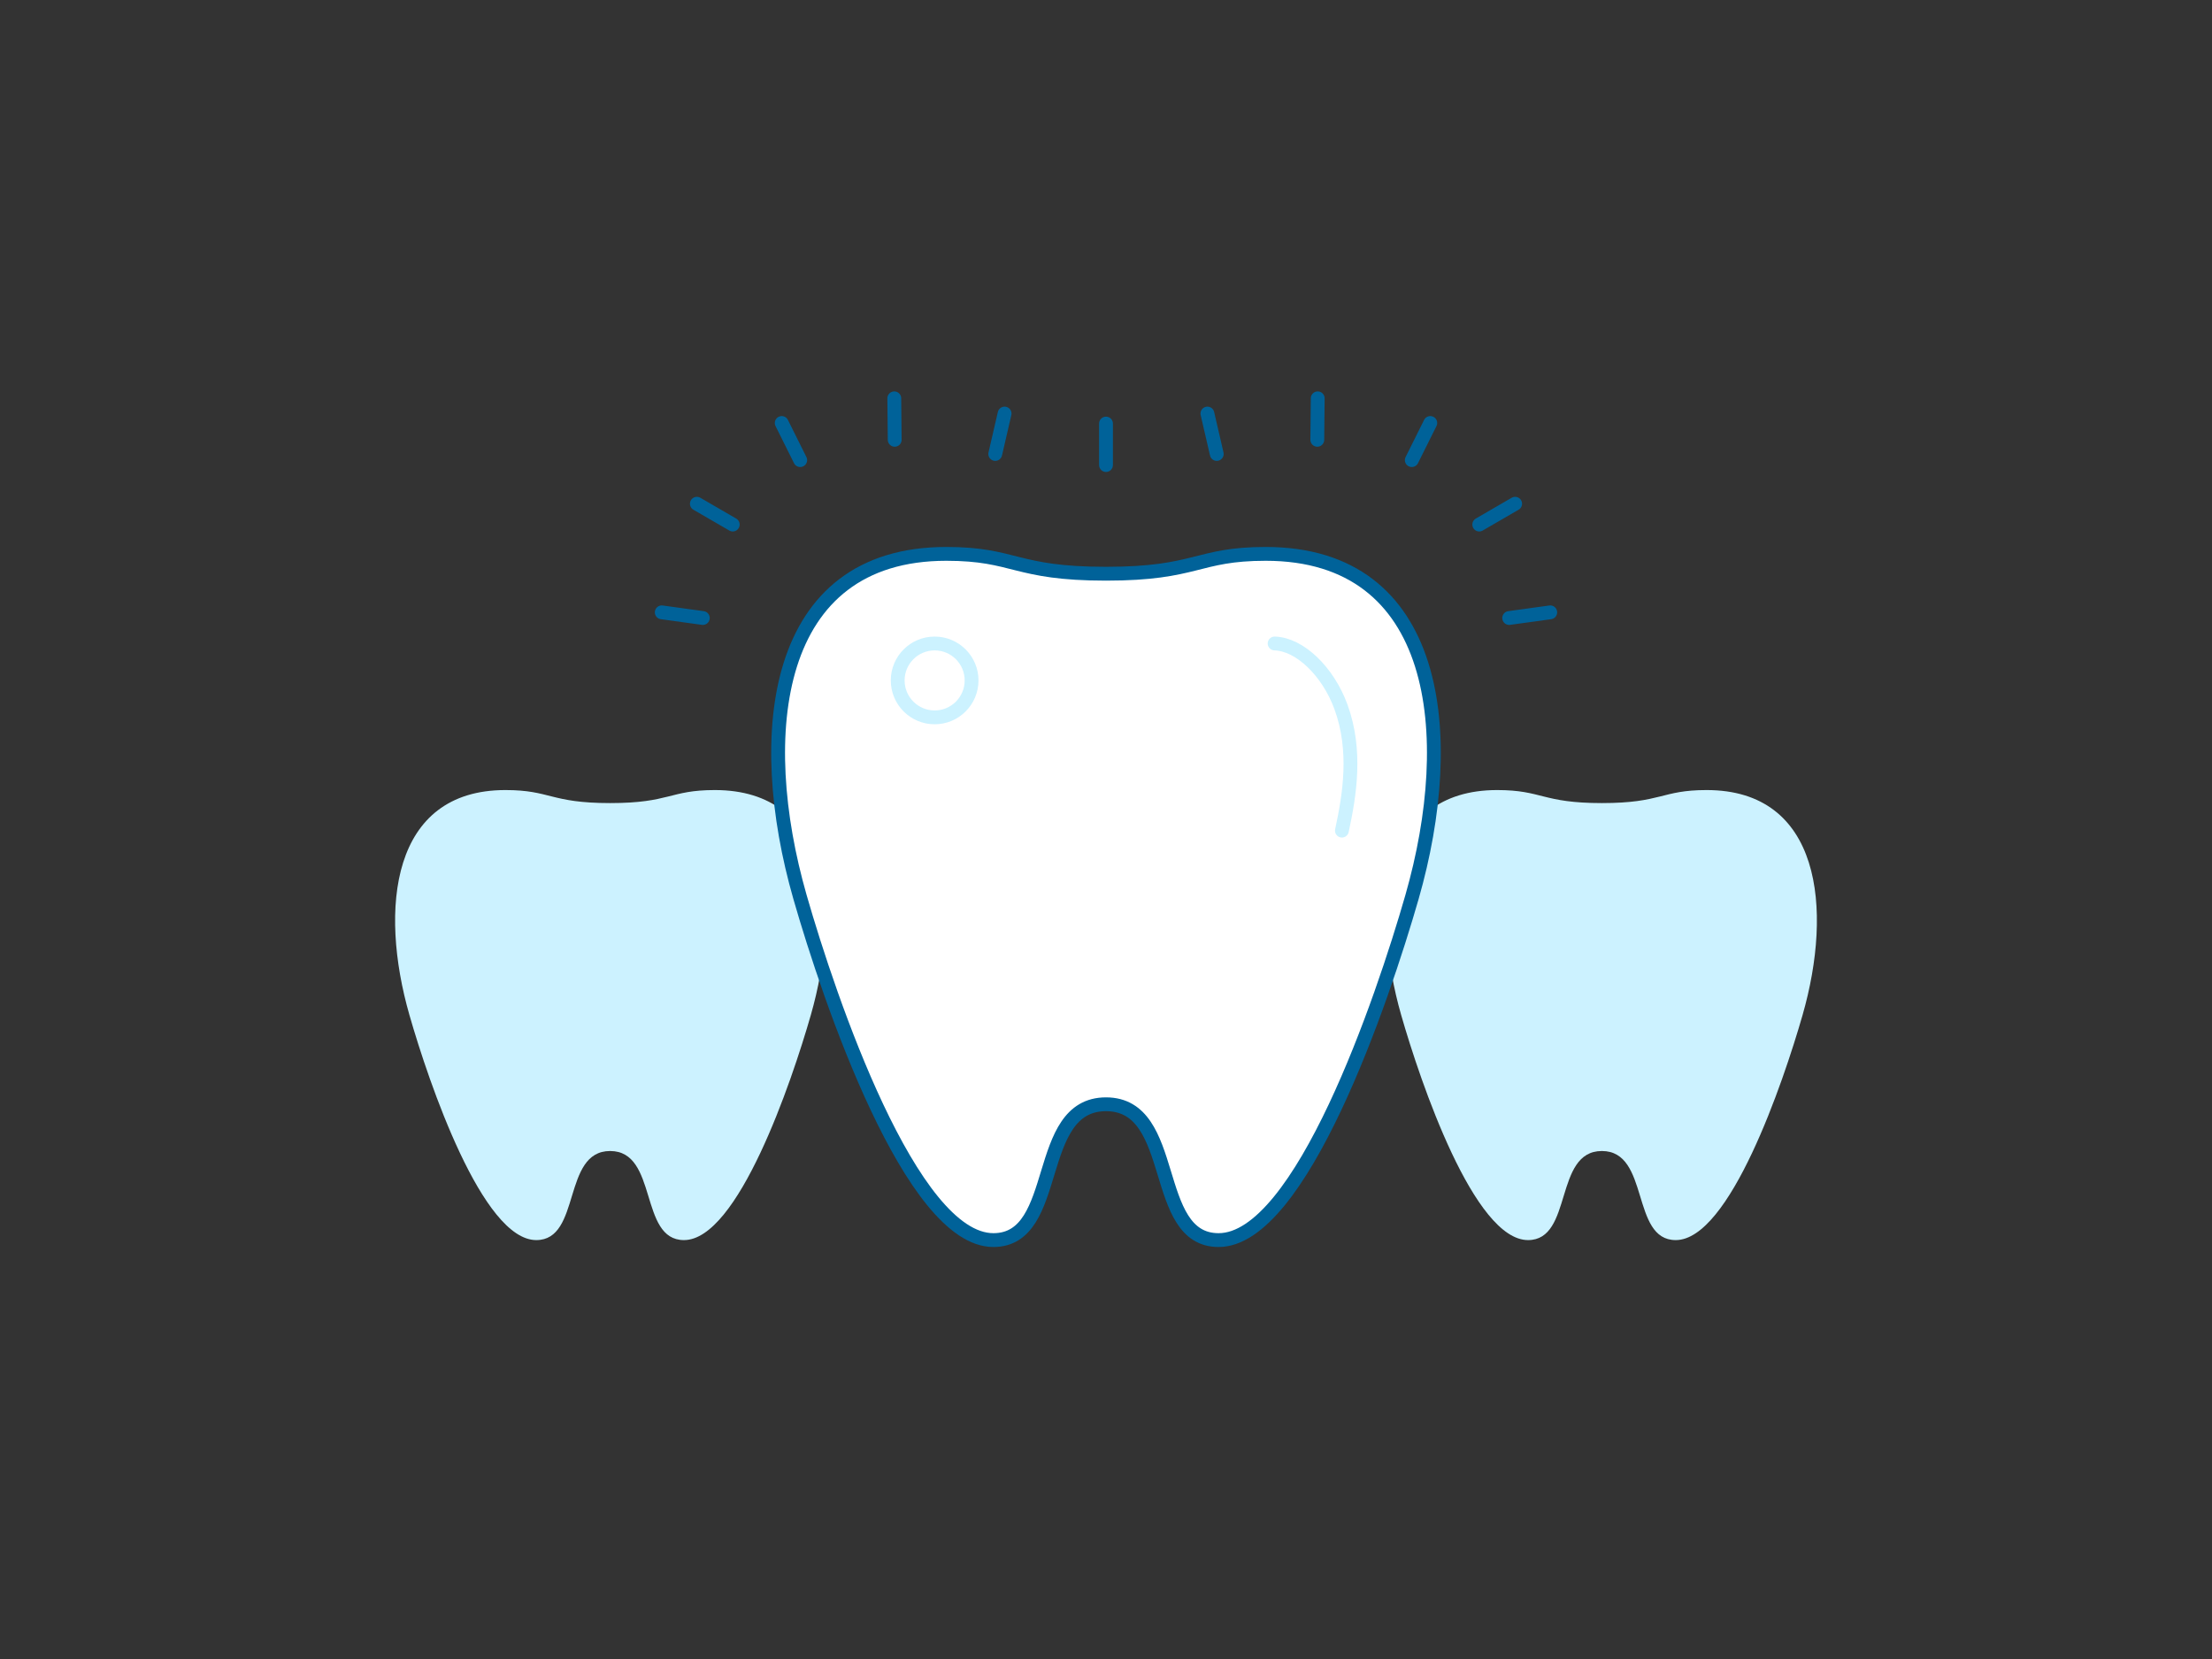 <?xml version="1.0" encoding="UTF-8"?>
<svg id="b" data-name="レイヤー_2" xmlns="http://www.w3.org/2000/svg" xmlns:xlink="http://www.w3.org/1999/xlink" viewBox="0 0 160 120">
  <rect x="0" y="0" width="160" height="120" fill="#333333" stroke="none"/>
  <defs>
    <style>
      .e, .f, .g {
        fill: none;
      }

      .e, .g {
        stroke-linecap: round;
        stroke-linejoin: round;
      }

      .e, .h {
        stroke: #006299;
      }

      .g {
        stroke: #ccf2ff;
      }

      .i {
        fill: #ccf2ff;
      }

      .h {
        fill: #fff;
        stroke-miterlimit: 10;
      }

      .j {
        clip-path: url(#d);
      }
    </style>
    <clipPath id="d">
      <rect class="f" width="160" height="120"/>
    </clipPath>
  </defs>
  <g id="c" data-name="レイヤー_4">
    <g class="j">
      <g>
        <path class="i" d="M44.132,58.089c-4.336,0-4.293-.942-7.576-.942-8.253,0-9.154,8.557-6.94,16.276,1.406,4.902,5.279,16.276,9.175,16.276,3.268,0,1.854-6.443,5.341-6.443s2.074,6.443,5.341,6.443c3.896,0,7.769-11.374,9.175-16.276,2.214-7.719,1.313-16.276-6.94-16.276-3.283,0-3.24.943-7.576.942Z"/>
        <path class="i" d="M115.868,58.089c-4.336,0-4.293-.942-7.576-.942-8.253,0-9.154,8.557-6.94,16.276,1.406,4.902,5.279,16.276,9.175,16.276,3.268,0,1.854-6.443,5.341-6.443s2.074,6.443,5.341,6.443c3.896,0,7.769-11.374,9.175-16.276,2.214-7.719,1.313-16.276-6.94-16.276-3.283,0-3.24.943-7.576.942Z"/>
        <g>
          <line class="e" x1="109.163" y1="44.702" x2="112.134" y2="44.292"/>
          <line class="e" x1="106.999" y1="37.942" x2="109.594" y2="36.437"/>
          <line class="e" x1="102.119" y1="33.281" x2="103.456" y2="30.596"/>
          <line class="e" x1="95.284" y1="31.812" x2="95.314" y2="28.812"/>
          <line class="e" x1="88.011" y1="32.836" x2="87.335" y2="29.913"/>
          <line class="e" x1="80" y1="33.638" x2="80" y2="30.638"/>
          <line class="e" x1="71.989" y1="32.836" x2="72.665" y2="29.913"/>
          <line class="e" x1="64.716" y1="31.812" x2="64.686" y2="28.812"/>
          <line class="e" x1="57.881" y1="33.281" x2="56.544" y2="30.596"/>
          <line class="e" x1="53.001" y1="37.942" x2="50.406" y2="36.437"/>
          <line class="e" x1="50.837" y1="44.702" x2="47.866" y2="44.292"/>
        </g>
        <g>
          <path class="h" d="M80,41.499c-6.612.001-6.546-1.436-11.552-1.436-12.584,0-13.959,13.048-10.583,24.818,2.144,7.475,8.049,24.818,13.99,24.818,4.983,0,2.827-9.824,8.145-9.824s3.162,9.824,8.145,9.824c5.941,0,11.846-17.343,13.99-24.818,3.376-11.77,2.001-24.818-10.583-24.818-5.006,0-4.941,1.437-11.552,1.436Z"/>
          <path class="g" d="M92.197,46.545c1.813.049,3.864,2.016,4.803,4.598,1.145,3.149.623,6.356.064,8.938"/>
          <circle class="g" cx="67.605" cy="49.217" r="2.672"/>
        </g>
      </g>
    </g>
  </g>
</svg>